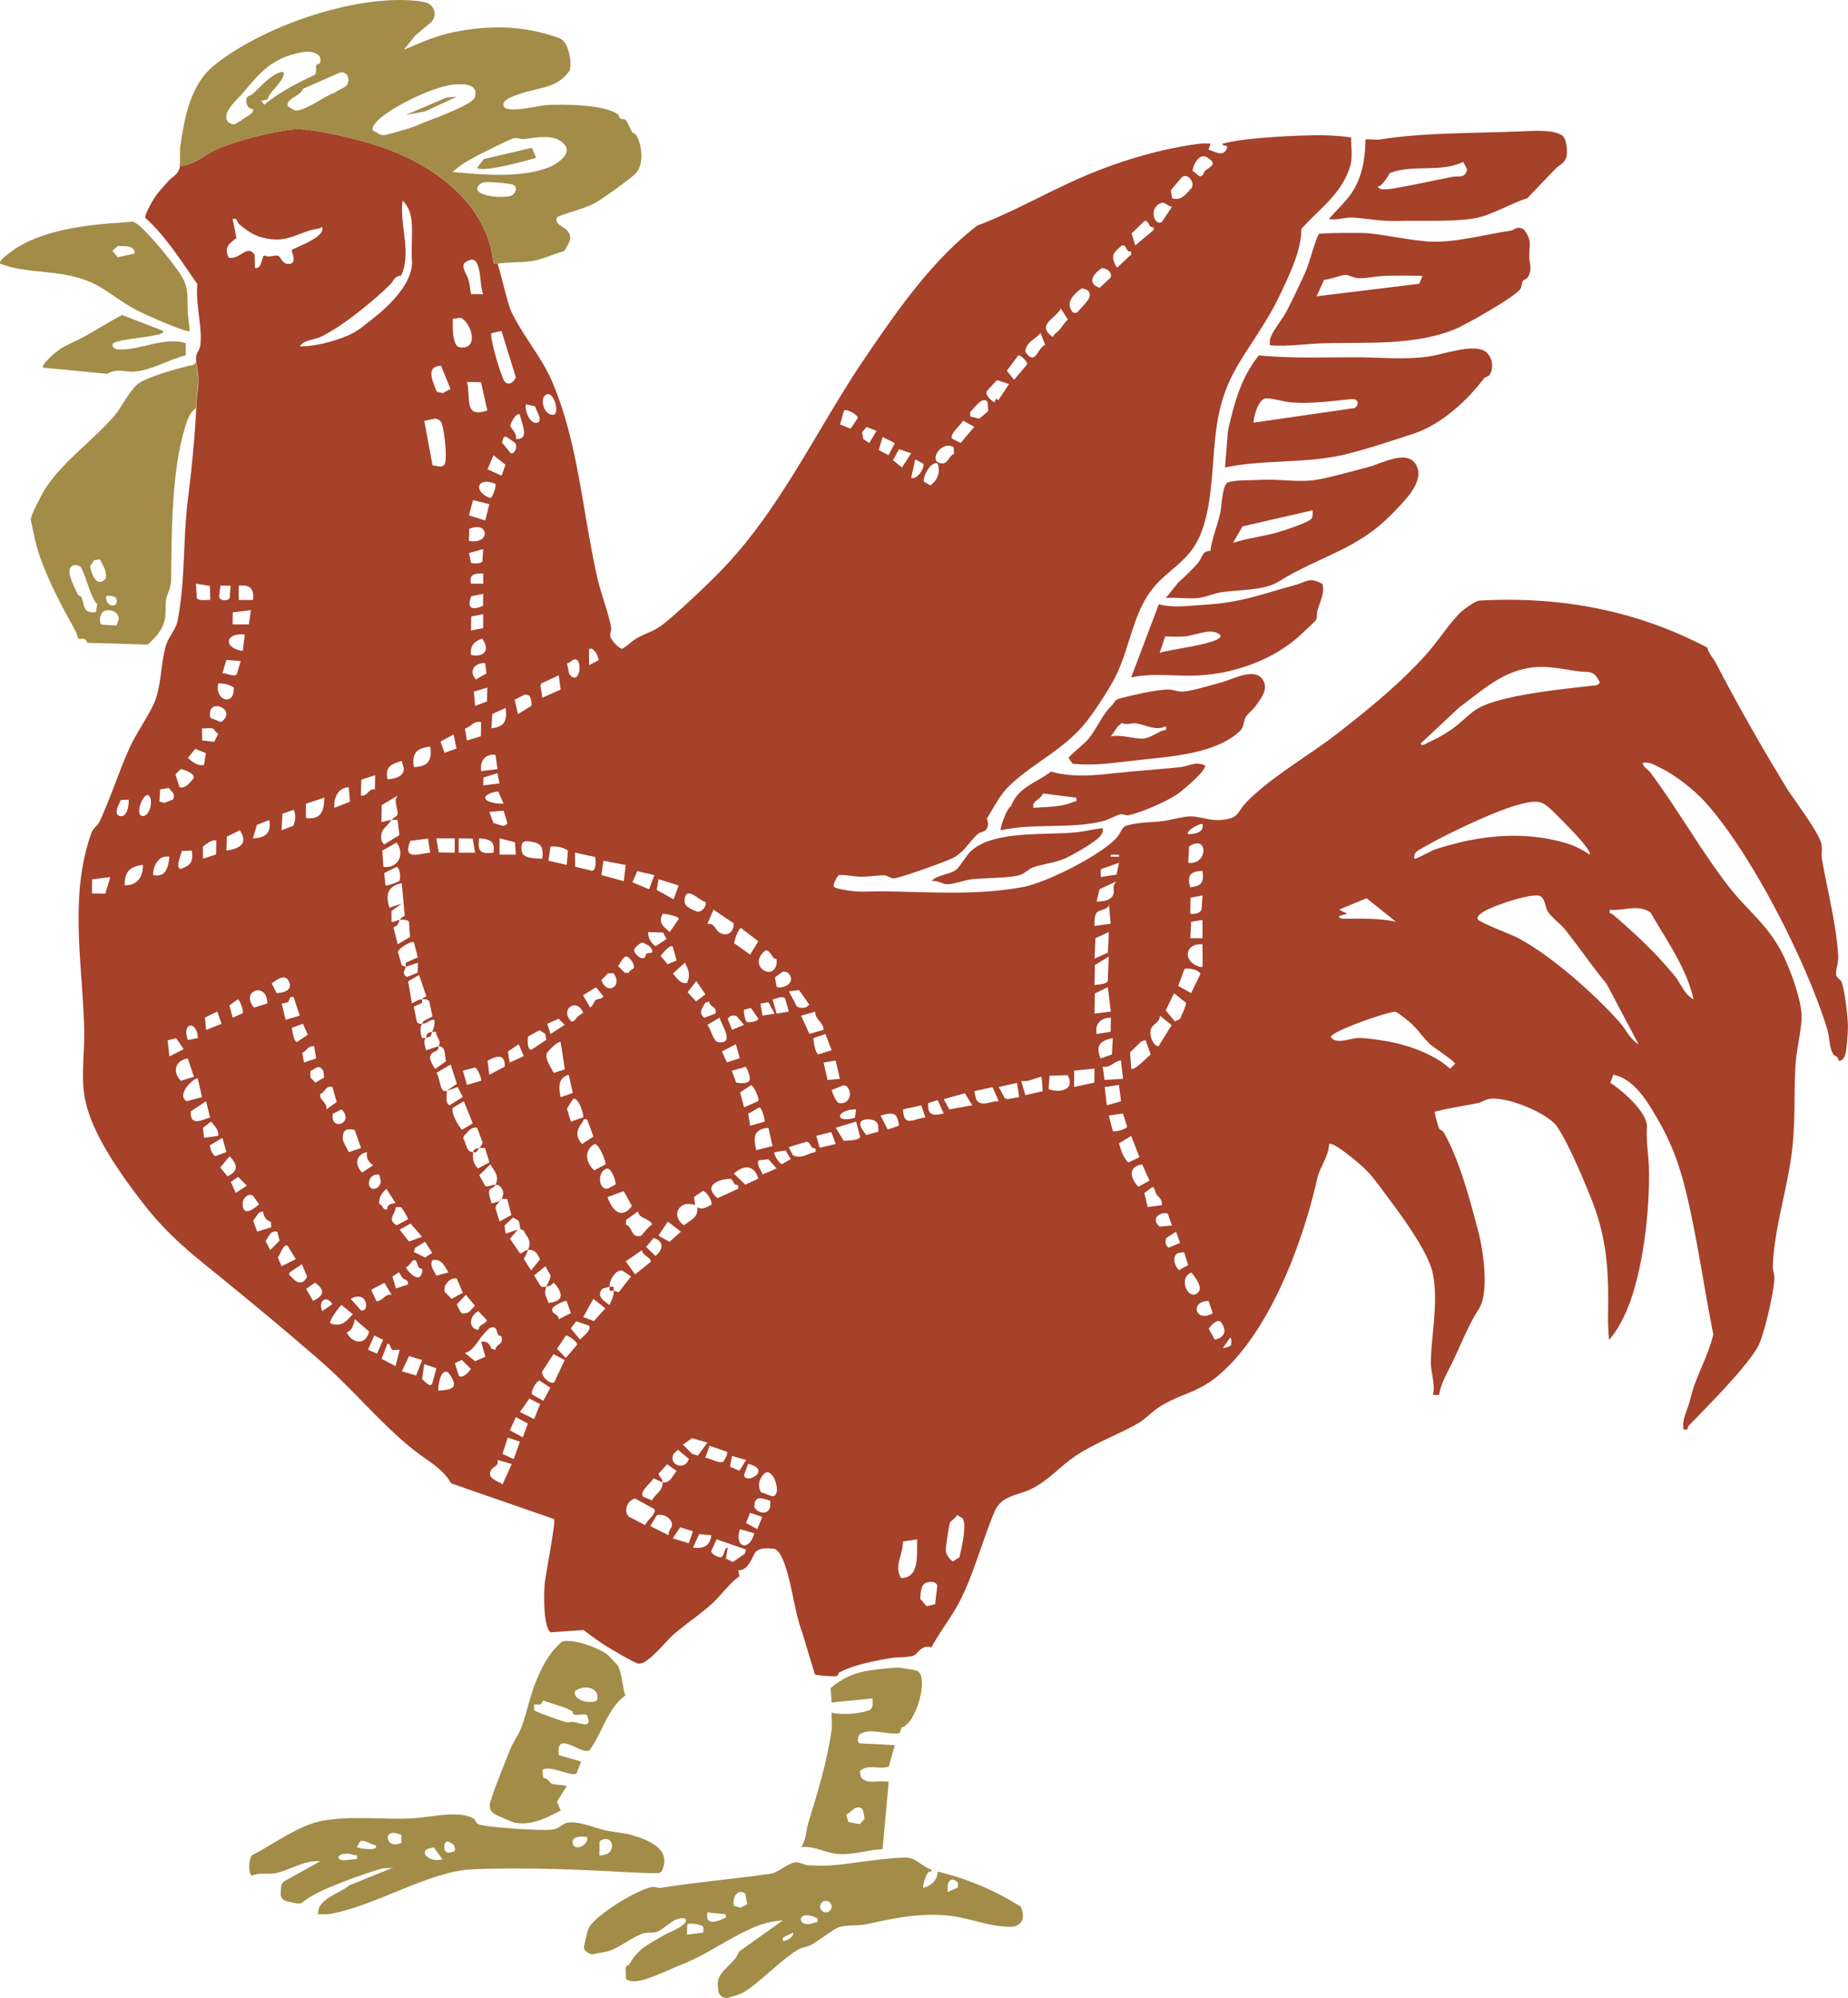 <svg id="_レイヤー_2" data-name="レイヤー 2" xmlns="http://www.w3.org/2000/svg" viewBox="0 0 314.47 340"><defs><style>.cls-1{fill:#a28c48}.cls-2{fill:#a6412a}</style></defs><g id="_レイヤー_4" data-name="レイヤー 4"><g id="_レイヤー_1-2" data-name="レイヤー 1"><path class="cls-2" d="M103.73 218.96s.47.02.69 0v.69c-.2-.04-.47.04-.69 0 .02-.22-.05-.65 0-.69z"/><path class="cls-2" d="M30.56 28.24c2.34-.05 4.31-1.92 6.35-2.84 3.15-1.41 9.49-3.02 12.93-3.37 2.98-.3 9.79 1.4 12.89 2.29 9.72 2.8 20.04 9.51 21.23 20.32.07.39.67.2.69.24.25.33 1.67 6.57 2.28 7.95 1.7 3.81 5.17 7.85 6.9 11.83 4.6 10.57 5.25 22.4 7.84 33.77.54 2.39 2.01 6.29 2.33 8.43.08.5-.28.97-.14 1.5s1.55 2.14 2.05 2.03c.87-.48 1.57-1.27 2.42-1.76 1.82-1.05 2.89-1.08 4.72-2.57 2.75-2.23 6.38-5.68 8.93-8.23 10.58-10.54 16.87-24.63 25.19-36.88 5.51-8.11 11.32-16.5 19.07-22.53 6.87-2.62 13.27-6.48 20.11-9.2 5.64-2.24 11.79-4 17.78-4.76.62-.08 1.25-.03 1.87-.03l-.35 1.03c1.06.3 2.47 1.35 3.12-.17.34-.8-.84-.25-.69-.86 1.19-.26 2.46-.51 3.67-.66 3.49-.42 7.87-.67 11.39-.74 2.29-.05 4.52.04 6.78.36-.02 2.03.36 3.43-.33 5.39-1.58 4.48-5.13 6.78-8.15 10.2.05 3.71-2.25 8.28-3.89 11.73-.98 2.05-2.46 4.42-3.7 6.36-2.93 4.58-5.1 7.43-6.37 13.05-1.47 6.55-.66 15.13-3.38 21.24-1.74 3.91-4.76 5.28-7.34 8.09-4.18 4.54-4.37 11.21-7.45 16.65a64.086 64.086 0 01-4.11 6.29c-3.78 5.06-9.32 7.32-13.54 11.43-1.52 1.48-2.67 3.8-3.72 5.45-.06.1.6 1.19-.25 2.02-.35.33-.89.31-1.18.55-1.38 1.11-2.26 2.99-4.22 4.1-1.09.61-9.25 3.52-10.19 3.54-.51.01-1.1-.52-1.73-.52-1.11 0-2.63.24-3.82.23s-2.54-.34-3.75-.28c-.28.06-1.03 1.5-.93 1.91.12.48 3.26.85 3.99.89 1.33.07 3.06-.05 4.54-.03 7.83.11 15.98.74 23.8-.76 3.92-.75 13.24-5.44 15.86-8.41.53-.59.74-1.39 1.31-1.89 2.14-.74 4.19-.62 6.32-.87 1.45-.17 3.77-.86 5.05-.83 1.38.03 3.27.8 5.13.61 3.1-.31 2.49-1.21 4.26-3.04 4.01-4.16 10.49-7.84 15.2-11.48 5.4-4.17 11.42-9.09 15.78-14.13 1.69-1.95 3.56-4.8 5.31-6.56.59-.59 2.48-1.95 3.25-2.11 13.68-.78 26.69 1.59 38.85 7.99.28 1.09 1.03 1.78 1.55 2.78 3.61 6.95 7.54 13.86 11.77 20.82 1.43 2.35 5.32 7.3 6.03 9.57.32 1.02 0 1.99.18 2.94.89 5.03 2.47 11.24 2.75 16.32.07 1.19-.42 2.39-.36 3.12s.8.9.98 1.46c.51 1.56.99 5.54 1.03 7.22.03 1.06-.18 4.51-.53 5.27-.22.48-.52.92-1.11.78.15-.67-.63-.73-.84-1.05-.68-1.04-.63-2.97-1.01-4.21-3.56-11.61-12.95-30.06-20.85-38.79-1.71-1.88-4.98-4.52-7.46-5.71-.99-.48-2.13-1.22-3.14-.85.12.68.98 1.13 1.27 1.52 4.68 6.23 8.74 13.52 13.5 19.61 3.13 4.01 6.45 6.27 8.96 11.16 1.36 2.65 3.49 8.33 3.33 11.24-.14 2.52-.9 5.41-1.04 7.97-.3 5.4.06 10.09-.73 15.57-.87 6.02-2.88 12.43-3.12 18.41-.03.83.31 1.62.26 2.42-.14 2.28-1.72 9.38-2.77 11.33-1.87 3.46-8.63 10.26-11.64 13.34-.24.24-.38.47-.38.82-.29-.01-.64.15-.69-.17-.21-1.54.55-2.83.96-4.24.36-1.22.5-2.01.94-3.21 1.05-2.86 2.47-5.57 3.19-8.56-1.45-7.24-2.51-14.77-4.13-22.05-1.51-6.78-2.99-10.96-6.72-16.86-1.4-2.22-3.48-4.8-6.16-5.27l-.53 1.37c1.98 1.23 6.35 5.01 6.24 7.48-.13 2.75.26 4.41.34 6.97.2 7.17-1.03 18.43-4.1 25.01-.65 1.4-1.63 3.13-2.67 4.27a36.55 36.55 0 01-.18-4.31c.12-7.02-.11-12.73-2.76-19.44-1.37-3.46-3.93-9.57-5.89-12.49-1.59-2.38-8.86-5.32-11.65-4.73-.68.14-1.24.55-1.79.67-2.45.5-4.94.85-7.36 1.48-.13.19.53 2.51.71 2.85.15.3.57.33.78.69 2.71 4.73 4.41 11.36 5.84 16.69.88 3.3 1.97 10.54.1 13.39-1.63 2.49-2.97 5.86-4.27 8.61-.9 1.89-2.16 3.96-2.46 5.97h-1.04c.44-1.8-.42-3.97-.37-5.72.13-4.72 1.3-10.17.35-14.89-.8-3.98-5.95-10.72-8.46-14.08-1.54-2.06-2.14-2.97-4.03-4.62-.51-.45-4.7-4-5.17-3.34-.09 2.04-1.58 3.91-2.01 5.8-2.48 10.94-8.01 25.93-16.64 33.37-3.75 3.24-6.49 3.14-10.3 5.57-1.17.75-2.37 2.06-3.52 2.72-3.24 1.86-6.95 3.19-10.29 5.31-2.9 1.84-4.84 4.39-7.97 5.9-2.37 1.15-5.02 1.06-6.2 3.85-2.01 4.74-3.32 9.86-5.57 14.54-1.54 3.2-3.54 5.5-5.16 8.54-1.77-.53-2.37 1.16-2.95 1.37-1.08.4-2.65.26-3.74.43-2.74.44-6.39 1.12-8.93 2.44-.29.15-.27.61-.5.66-.4.09-3.41-.09-3.72-.31l-2.2-7.24c-1.39-3.72-1.79-9.1-3.38-12.57-.28-.62-.64-1.14-1.21-1.52-1.15-.09-2.32-.34-3.3.49-.76 1.21-1.26 3.19-2.95 3.13l.2 1.03c-1.69 1.17-3.09 3.2-4.52 4.52-2.08 1.93-4.7 3.63-6.86 5.54-1.24 1.1-4.36 5.16-5.9 4.78-.64-.16-3.48-1.83-4.31-2.31-1.73-.99-3.39-2.2-4.94-3.39l-5.58.4c-1.29-.85-1.15-6.45-1.05-8.01s1.96-10.82 1.61-11.27l-17.52-6.08c-1.3-2.32-3.52-3.56-5.48-5.01-5.78-4.3-11.15-10.97-16.91-15.96-6.44-5.58-12.95-10.96-19.51-16.27-4.51-3.65-7.71-6.69-11.18-11.28s-7.99-10.96-9.2-16.8c-.75-3.62-.06-8.11-.15-11.98-.27-11-2.63-22.77 1.26-33.46.24-.67 1.05-1.21 1.31-1.76 1.95-4.15 3.33-8.64 5.23-12.8 1.15-2.52 3.49-5.7 4.36-8.13.98-2.74.92-6.56 1.81-9.29.43-1.32 1.65-2.68 1.91-3.99 1.37-7.03.89-13.66 1.77-20.77.64-5.13 1.15-10.2 1.42-15.4.07-1.44.13-2.14.31-3.67.19-1.61-.11-2.78-.31-4.3-.23-1.69.53-1.44.7-2.94.35-3.05-.89-7.1-.5-10.26-2.76-3.9-5.33-8.11-8.89-11.29-.07-.65 1.47-3.33 1.95-3.93.57-.73 1.3-1.53 1.87-2.19.8-.94 1.88-1.18 2.1-2.68zm174.53.81c.87-.74 2.14-1.08.42-2.21-1.38-.92-2.37.99-2.58 2.21l1.18.95c.68.06.68-.69.97-.95zm-5.62 4.7c1.58.44 2.3-.71 3.26-1.7.7-.91-.58-2.67-1.58-1.91-.15.12-1.84 2.14-1.91 2.28l.22 1.33zM63.27 54.36c2.77-2.13 7.06-6.15 6.83-9.99-.09-1.47-.02-2.14-.01-3.48 0-2.42.28-4.91-1.57-6.76-.59 4.21 1.58 8.66-.25 12.76-1.25.16-1.21.85-1.82 1.46-2.73 2.75-8.4 7.36-11.86 8.96-1.26.58-2.7.45-3.58 1.62 2.37.09 5.74-.82 7.97-1.74 1.93-.8 2.8-1.68 4.28-2.82zm136.16-19.18c-.86-.08-1.15-1-2.07-.54-1.9.96-.89 3.83.35 3.15l1.72-2.62zm-158.7 3c-.36-.29-.3-1.14-1.15-.92l.66 3.24c-1.25.97-2.17 1.61-1.33 3.32 1.82.55 3.13-2.4 4.42-.46l.06 2.22c1.24.32 1.11-2.07 1.61-2.1.72.41 1.75-.13 2.33.05.45.14.77 1.68 2.09 1.34 1.18-.31.08-2.16.23-2.37 1.15-.54 4.95-2.02 5.19-3.33.16-.92-.27-.31-.61-.27-3.03.4-4.7 2.12-7.89 1.82-2.51-.23-3.77-1.04-5.61-2.54zm155.02.34c-.31-.34-.42-1.04-.99-.92l-2.2 2.13.63 2.03 3.11-2.61c.2-.68-.37-.42-.56-.63zm-3.82 4.16c-.31-.34-.41-1.04-.99-.92-1.65 1.35-1.99 1.88-.87 3.81l2.42-2.26v-.5c-.19 0-.44 0-.56-.14zm-109.7 7.4c-.78-1.66-.06-7.66-3.12-5.37-.73.54.37 2.11.6 2.86s.26 1.69.47 2.48l2.05.03zm106.74-2.82c.34-.99-.56-1.52-1.46-1.64-1.45.97-2.63 2.53-.39 3.36l1.84-1.72zm-3.84 2.22c-.19-.19-.81-.43-1.08-.38-1.36.96-2.91 2.5-1.43 4.1.72.15.79-.14 1.16-.57.77-.89 2.33-2.18 1.35-3.16zm-4.91 6.71c.52-.57.92-1.28 1.5-1.82l-1.19-1.86c-1.11 1.9-4.22 2.75-1.39 4.85.25-.54.76-.82 1.07-1.17zM77.06 54.27c-.04 1.19-.13 4.64 1.18 4.83 3.21.47 2.17-3.92.19-5.03l-1.37.2zm8.29 2.05l-1.71.38c-.4.58 1.56 7.07 2.12 8.05.63 1.08 1.76.3 2-.6l-2.42-7.83zm92.51 2.37l-.8-2.02c-.87 1.09-2.55 1.58-2.57 3.22 1.79 2.48 1.96-.64 3.37-1.21zm-4.6 1.8l-1.93 2.6 1.23 1.55 2.23-2.64c.1-.42-1.09-1.62-1.53-1.52zm-98.93 6.17l1 .25 1.32-.72-1.58-3.93c-2.79 0-1.36 2.8-.74 4.41zm97.36-1.31l-2.04-.66-1.55 1.67c-.77.65.56 1.85 1.17 2.11l.18-.62.46.22 1.79-2.72zm-89.85-.31L79.46 65c.71 2.67-.64 6.26 3.47 4.85l-1.08-4.81zm12.52 5.5c.82-.71-.18-3.69-1.2-3.46-1.56.35-.62 3.92 1.2 3.46zm70.75.33l1.54.38 1.51-1.29-.1-1.51c-.72-1.16-2.15.81-2.72 1.41-.34.36-.28.55-.22 1.01zm-75.6-2.06c-.31.97.68 3.45 1.9 3.12 1.1-.3-.25-2.14-.34-2.78l-1.56-.34zm53.44 3.42l1.8.71 1.23-1.83c-.12-.6-1.89-1.57-2.36-1.24l-.67 2.36zm-54.48-1.69c-.58-.44-1.65 1.52-1.62 1.91s1.24 1.41.93 2.25c2.51.16.92-2.68.69-4.16zm-12.91 8.6c.7-.72 0-6.3-.44-7.21-.17-.37-.64-.67-1.05-.7l-1.87.39 1.4 7.55 1.18.23c.26 0 .6-.07.78-.25zm90.23-6.51l-1.9-1.05c-.36.75-2.38 2.33-1.87 3.08l1.47.71 2.3-2.74zm-16.64.69l-1.7-.66-.74.88.19 1.16 1.03.69 1.22-2.07zm-61.43 2.13c-.05-.08-1.42-1.05-1.51-1.09-.6-.3-.62.61-.8.93l1.5 1.84c.75.17 1.15-1.16.8-1.68zm64.55-.05l-2.08-1.04-.66 2.22 1.67.88 1.07-2.06zm10.03.72c-2.2-1.36-4.62 2.79-1.87 2.73.87-.02 1.04-1.25 1.9-1.6l-.03-1.13zm-7.25 1.01l-2.07-.69-1.03 1.86 1.53 1.26 1.57-2.43zm-69.7 3.81l.67-1.86-2.04-1.61-1.02 2.4 2.4 1.07zm71.74-2.04l-1.34-.73-.7 3.12c1.03.48 2.42-1.84 2.04-2.39zm2.46-.04c-1.27-.41-2.67 2.6-2.28 3.13l1.08.62c1.24-1 1.7-2.25 1.2-3.75zM84.3 82.35c-3.12-1.33-3.88 1.31-.86 2.41.38-.02 1.06-2.11.86-2.41zm-1.03 3.45l-2.77-.7-.7 2.6 2.77.87.7-2.77zm-3.47 6.24c3.79.69 3.38-3.48.05-2.04l-.05 2.04zm.38 3.78c.54.08 1.59.17 1.9-.29l.15-2.1-2.43.7.38 1.7zm2.05 1.77c-1.46.02-2.43.06-2.08 1.73h2.08v-1.73zm-46.51 2.12l-2.38-.39.15 2.45c.36.54 1.65.28 2.28.33l-.04-2.39zm3.51-.04H37.5l-.2 1.72c-.15.88 1.4.98 1.78.37l.16-2.1zm3.82 2.43c.25-1.89-.54-2.68-2.43-2.43v2.43h2.43zm39.18-1.04l-2.02.4c-.84 2.06.1 2.46 1.98 1.63l.04-2.03zm-39.53 2.77l-3.09.38-.03 2.05h2.77l.35-2.43zm39.53.69l-2.04.39-.04 2.38 2.05-.38.03-2.4zm-40.57 3.47c-3.33-.39-3.76 2.28-.35 2.78l.35-2.78zm38.49 3.47c2.28.46 3.29-.87 1.9-2.77-1.39.43-2.08 1.26-1.9 2.77zm20.11 1.73l1.62-.86c-.16-.76-.46-1.45-1.11-1.92-.79-.14-.48.34-.52.86-.05.63.03 1.28 0 1.91zm-59.29-.69l-2.44-.2-.69 2.27c.77-.06 1.8.67 2.45.2l.68-2.28zm55.52.4l.37 1.79c1.4 1.87 2.22-.98 1.5-2.2-.62-.78-1.18.27-1.87.41zm-13.92-.05c-1.76-.13-2.92 1.38-1.56 2.77l1.76-1.02-.2-1.75zm164.5 11.23c1.47-1.02 2.76-2.45 4.12-3.34 3.72-2.45 15.14-3.52 19.86-4.06.53-.06.86-.01 1.19-.53-1.04-2.23-1.77-1.66-3.64-1.91-2.41-.32-4.84-.9-7.29-.71-5.41.42-8.97 3.91-12.96 6.82l-6.62 6.2c.26.5.9-.01 1.23-.16 1.51-.66 2.82-1.42 4.1-2.3zm-152.01-9.15l-2.97 1.38-.11.47.31 1.96 3.12-1.4-.34-2.41zm-57.91 1.38c-.72 2.86 2.8 4.03 2.63.68-.77-.51-1.72-.72-2.63-.68zm45.77.7l-2.28.68.21 2.44 2.01-.76.07-2.36zm7.21 1.46c-.13-.16-.56-.23-.79-.29l-1.76.89.55 2.45 2.27-1.39c.15-.31-.1-1.44-.27-1.65zm-54.32 3.7l1.82.71c3.01-2.19-2.65-4.47-1.82-.71zm50.23-1.69l-2.27 1.02-.15 2.44c2.25-.24 2.71-1.3 2.42-3.47zm-4.16 2.42c-1.27-.31-1.68.76-2.75 1.08l.32 2.04 2.38-.73.04-2.39zm-45.51 1.15c-.58-.28-1.36-.04-2-.1l.03 2.05 2.05.23.71-1.38c-.38-.08-.75-.77-.8-.79zm41.31 3.32l-.49-2.38-2.22 1.21.68 1.91 2.03-.73zm-4.47-.3c-2.27.19-3.18 1.13-2.77 3.47 2.39-.08 3.12-1.11 2.77-3.47zm-38.18 1.09l-1.8-.72-1.26 1.54c.76.68 1.65 1.41 2.74 1.2l.32-2.02zm49.28.29c-1.75-.21-2.7 1.1-2.42 2.78l2.77-.35-.35-2.43zm-15.95 1.04c-1.82.57-2.84.95-2.42 3.12 1.17-.04 2.86-.45 2.77-1.87l-.35-1.25zM30.57 134c1.12.19 1.73-.86 2.4-1.6.18-.81-1.6-1.4-2.2-1.53l-.92.91.72 2.22zm54.43-.69l-.35-1.73-2.39.73-.03 1.35 2.77-.35zm-21.15-1.39l-2.36.76-.07 2.71c1.21.16 1.25-1.25 2.38-1.07l.04-2.4zm-35.09 2.18l-1.51.23-.12 2.07.84.24 1.5-.61c.41-1.09-.27-1.2-.72-1.94zm30.58-.1c-1.77-.07-2.66 1.94-2.42 3.47l2.63-1.04-.2-2.43zm26.36 2.77l-.9-2.06c-.78.03-1.67.26-2.21.85-.26 1.1 2.52 1.24 3.12 1.21zm-60.34-1.38c-.98-.7-2.42 3.21-1.21 3.47s2.03-2.48 1.21-3.47zm41.27 4.16c.36-.46.9-.58 1-.92.24-.76-.77-2.33.04-3.24l-2.71 1.62-.06 2.88c.6-.08 1.11-.31 1.73-.35-.56.72-.71.84-1.29 1.48-.55.6-.74 2.17.07 2.67l2.55-1.59-.3-2.57c-.34 0-.7-.02-1.04 0zm-11.45-3.81l-3.12 1.04v2.42c2.6.33 3.09-1.18 3.12-3.47zm-33.29.34l-1.33.05c-.22.6-1.34 2.4-.22 2.72 1.33.38 1.61-1.91 1.56-2.77zm242.95 2.55c-2.33-2.34-2.8-2.61-6.19-1.76-4.04 1.01-12.82 5.21-16.53 7.4-.78.46-1.65.75-1.42 1.87.13.14 3.02-1.43 3.45-1.57 7.4-2.43 15.07-3.29 22.55-1.03 1.33.4 2.67 1.12 3.81 1.9.25-.26-.79-1.59-1.04-1.9-1.17-1.44-3.27-3.55-4.63-4.91zm-214.86-.82l-1.92.68-.15 2.79 2.01-.76c.4-.96.44-1.73.07-2.7zm33.29.35l.7 1.9c.8.16 1.87.91 2.37.02l-.64-2.12-2.44.2zm-40.22 4.51c2.1-.08 3.16-.91 2.77-3.12l-2.11.83-.66 2.29zm161.58-2.43c-.27-.27-3.04 1.2-2.42 1.73 1.03-.06 2.73-.25 2.42-1.73zm-166.09 4.51c2.17-.31 3.82-1.2 2.25-3.46l-2.19 1.1-.06 2.36zm34.29-2.04l-3.01.38c-1.3 3.31 1.19 2.27 3.39 2l-.38-2.38zm4.55-.04h-3.12l.39 2.39 2.73.04v-2.43zm3.07.04l-2.39-.04v2.43h2.78l-.39-2.38zm3.51 2.39c.36-1.95-.68-2.34-2.43-2.43-.25 2.25.18 2.67 2.43 2.43zm3.82.34l-.15-2.11-2.62-.67v2.78h2.77zm-50.98-2.42c-.92-.12-1.58.59-2.27 1.04l.02 2.07 2.22-.73.04-2.39zm55.48 3.12c.26-2.23-.31-2.75-2.43-2.98-1.17-.12-1.2.72-1.05 1.76.18 1.2 2.42 1.16 3.48 1.21zm-27.04 1.39c2.59.28 3.68-2.19 2.25-4.16l-2.44 1.39.2 2.78zm136.96-.7c3.44.42 3.4-4.98.15-2.79l-.15 2.79zm-105.76.35l.21-2.44c-.87-.58-1.95-.76-2.97-.68l-.35 2.41 3.11.71zm-63.79-2.43l-1.69.04c-.12.49-1.17 3.01-.22 3.07 1.76-.58 2.15-1.23 1.91-3.11zm68.61 1.08l-3.42-.74.03 2.4 2.89.7c.72-.14.63-1.77.5-2.36zm89.15-.38h-1.38v.34h1.38v-.34zm-161.58.34c-1.84-.32-2.77 1.53-2.77 3.12 2.18.47 2.57-1.32 2.77-3.12zm77.65 1.41l-3.79-.72-.35 2.43 3.81 1.04.33-2.76zm83.93-.37l-3.07 1.08-.04 1.34 2.7-.42.42-2.01zm-166.09.35c-2.25.29-3.09 1.16-3.12 3.47 2.15.09 3.18-1.48 3.12-3.47zm43.64 2.72c.26-.37.11-2.26-.47-2.38l-2.1 1.04.2 2.09c.13.21 2.27-.6 2.37-.75zm43.4-.98l-2.91-.68-.83 1.9 2.84 1.18.9-2.41zm93.27-.7c-2.08 0-2.68.8-2.08 2.77 1.94-.22 2.34-.83 2.08-2.77zm-185.86 1.04l-3.09.38-.03 2.39 2.27.04.85-2.81zm96.71 1.42l-3.41-1.06-.32 1.83 2.87 1.58.87-2.35zm74.59-.73l-2.96 1.37-.51 2.09c1.09 0 2.62-.14 2.9-1.38.16-.71-.34-1.29.56-2.09zm-122.06 6.59c.29-.34.41-.49.87-.68l-.52-5.56c-2.41.48-2.79 2-2.08 4.16l2.08-.69-1.75 1.26.02 1.86c.48.05.94-.32 1.39-.35-.17.21-.13.98-1.07 1.26l.73 2.9 2.09-1.26-.17-2.57c-.29-.43-1.1-.36-1.58-.33zm51.98-3.09c-.92-.14-2.89-2.44-3.39-.86s.73 1.99 1.95 2.51c.78.31 1.88-1.01 1.44-1.65zm84.64-1.07l-2.04.39-.04 2.73c.77.07 1.47.01 1.91-.69l.17-2.43zm57.48.1c-1.33-.64-8.6 1.81-9.96 2.87-.33.26-.78.53-.71 1.02.12.55 5.68 2.64 6.6 3.11 5.71 2.92 13.2 9.59 17.5 14.4 1.11 1.24 1.8 2.95 3.29 3.82l-5.46-10.31c-2.5-3.02-4.67-6.23-7.07-9.24-.71-.89-2.35-2.08-2.95-3.1-.46-.78-.3-1.84-1.24-2.57zm-24.54 4.4l-5.02-4.03-4.69 1.95 1.39.69-1.21.34c-.54.3.3.51.49.51 3.04 0 6.03-.13 9.05.53zm-48.57.32l-.31-3.44c.1 1.15-1.68.93-2.11 1.61-.37.58-.33 1.52-.32 2.2l2.74-.38zm99.19 12.86c-1.23-5.42-4.57-9.98-7.29-14.73-2.09-1.57-4.54-.26-6.93-.53-.22.82.2.58.44.78 3.97 3.42 7.22 6.43 10.6 10.53 1.05 1.28 1.6 3.12 3.17 3.95zM122.2 158.51c1.35 1.08 2.72.25 2.64-1.39l-3.42-2.32-1.05 2.42c1.17-.13 1.38.92 1.83 1.28zm-9.44-3c-.82 1.61.11 2.07 1.2 3.11l1.55-2.25c-.03-.46-2.21-.88-2.75-.85zm91.86 1.04l-1.92.31-.15 2.8h2.08l-.01-3.11zm-76.97 5.89l1.39-2.25-2.94-2.26c-.48.11-1.08 2-1.18 2.57l2.73 1.94zm-17.33-3.82c-.09.97.46 1.88 1.25 2.4l1.84-1.22-.57-1.11-2.52-.07zm78.36 0l-2.27 1.03-.15 3.48 2.27-1.02.15-3.48zm-119.63 5.9c.05-.18-.03-.47 0-.69l2.05-.92-.67-2.55c-.47-.33-2.59 1.06-2.73 1.62l.67 2.29.68.25c-.2.72-.71 1.14.18 1.74l1.85-.74.04-1.69-2.08.69zm41.96-2.43c.08-.9-.92-1.37-1.62-1.69-.47-.02-1.41.91-1.48 1.21-.13.6 1.77 2.52 2.06.66l1.04-.18zm93.62-1.39c-3-.26-3.47 2.92-.51 3.81.61.18.49-.07.51-.51.05-1.1-.03-2.21 0-3.3zm-90.16.35c-.46-.34-1.74 1.22-2.06 1.6l1.19 1.43 1.54-.63-.68-2.4zm17.14 1.95c-.3-.39-.78-1.4-1.36-1.26-3.18 2.5 1.32 5.44 1.91 2.23v-.63c-.04-.25-.45-.21-.56-.34zm-23.8 1.8c.31-.67-.67-1.9-1.15-2.01-.63-.14-1.13 1.23-1.5 1.61l1.19 1.16h.62c.09-.38.81-.71.84-.77zm78.44 2.84c.63-.14 1.91-.1 2.26-.68l.16-4.17-2.36 1.45-.06 3.4zm-69.7-3.82l-2.05 1.86c.65.72 1.27 1.79 2.4 1.6.63-1.46.29-2.15-.35-3.46zm85 1.08l-1.06 2.88 2.2 1.22 1.57-3.24c-.15-.7-2.04-1.11-2.72-.86zm-67.39.73c-.21-.22-.69-.32-1-.26l-1.29.95.31 1.65c1.43.34 3.31-.93 1.98-2.33zm-29.79-.02l-.92.03-1.11 1.13c.97 2.8 3.74.92 2.03-1.16zm-32.54 4.45c.26-.44.44-.24.71-.55l-1.23-3.6-1.85 1.09.63 3.75c.59-.27 1.03-.65 1.73-.69-.05.09.11.45-.05.63l-1.36.62.53 2.58c.2.33.54.33.88.33-.42.82-.28 1.6 0 2.43h.69c-.61.43-.12 1.48 0 2.08l2.08-.69c.19 1.13-1.31.67-1.41 1.92-.03.44.73 1.91.91 1.91l1.82-1.27c-.31-1.02.04-2.55-1.32-2.56.62-.85-.32-1.47-.4-2.38-.12-.13-.44-.07-.64-.05.27-.72.48-1.27.35-2.08-.8-.05-1.26.7-2.08.69.1-.19.16-.38.35-.51l1.42-.74-.54-2.57c-.29-.41-.79-.37-1.22-.34zm-25.6-2.71l.85 1.66c1.29-.08 2.83-.52 2.04-2.06-.68-1.34-2.1-.16-2.89.41zm72.25-.4l-1.47 1.9 1.44 1.57 1.58-1.21-1.55-2.26zm-17.08 3.22c.32-.24 1.01-.12 1.28-.63l-1.26-1.54-2.21 1.37 1.21 2.07c.5-.24.67-1.06.97-1.28zm87.63 1.97l-.52-4.16-2.21 1.09-.05 3.42 2.77-.35zm-143.55-1.38c-.01-3.83-4.7-2.15-2.25.7l2.25-.7zm88.76-2.08l1.37 2.62c.74.32 1.6.33 2.09-.36l-1.73-2.45-1.73.2zm66.5 4.76c.18-.21 1.16-2.5 1.08-2.8l-2.04-1.62-1.41 2.93 1.58 1.91c.18-.28.63-.24.79-.43zm-150.76-3.72c-.94-.3-.59.57-1.04.86l-1.01.21.67 2.75 2.42-.7-1.05-3.11zm84.26 2.42l-.67-2.28c-.6-.45-1.45.14-2.11.2l.7 2.43 2.08-.35zm-92.97.3c.26-.36-.49-2.37-.82-2.37l-1.41 1.02.55 2.09 1.69-.75zm79.44-2.02l-.71.22c-.48.91-1.22 1.75-.15 2.55l1.89-.71c.37-1.27-1.06-1.06-1.04-2.06zm11.1 2.07l-1.04-1.93-1.37.23.35 2.03 2.05-.32zm-33.49.49c.27-.26.66-.36.9-.66-1.08-2.69-4.15-.44-1.91 1.56.58-.16.71-.62 1.01-.89zm28.68.86c.37.25 1.93.04 2.04-.48l-1.26-1.84-1.14.31c-.18.24.19 1.89.37 2.01zm-91.93 1.43l2.63-1.04-.73-2.09-2.1 1.03.2 2.1zm103.67-3.12l-2.42.69 1.41 3.1 2.41-.68c.03-1.27-1.52-1.82-1.4-3.11zm104.49 5.43c-1.02-.94-2.03-2.5-3.23-3.53-.42-.37-2.24-1.87-2.59-1.88-1.52.06-10.95 3.36-10.94 4.32 1.07 1.39 3.23.08 5.03.15 2.04.08 5.48.65 7.46 1.23 2.63.76 5.82 2.14 7.8 4l.86-.86c-.09-.43-3.75-2.82-4.39-3.41zm-118.65-2.34l2.03-.84-1.28-1.5c-.63-.19-1.12-.09-1.5.48l.74 1.87zm71.51-.56c-.89 1.2.26 3.52 1.07 3.34l2.21-3.58-2.01-1.6c.06.95-.95 1.42-1.27 1.85zm-102.41 1.28l2.41-1.56-1.02-1.04-1.94.86.55 1.74zm28.77-2.78l-2.08 1.22c.62.75.99 2.89 1.92 2.97 2.83.25.44-3.01.17-4.19zm66.58.01c-1.7-.01-2.75 1.04-2.42 2.77l2.39-.38.03-2.4zm-139.39 1.73c.12.53.38 2.32.87 2.42l1.86-1.25-.83-1.88-1.9.7zm-15.96 1.72c-.19-3.14-2.81-2.6-1.71.35l1.71-.35zm59.26.32l-.13-1-.99-.65-1.92 1.05c-.2.46-.16 2.62.64 2.21l2.39-1.6zm48.58 1.77l-1.06-2.77-2.05.7c.01.57.34 2.65.87 2.76l2.25-.7zm-112.69 1.04l2.42-1.23-1.26-1.86-1.47.36.31 2.73zm160.54-3.12c-2.17.45-2.99 1.27-2.08 3.47l1.92-.68.15-2.79zm5.55.35l-.71.22-1.91 1.86.2 2.77c.45.49 2.92-2.12 3.31-2.42l-.89-2.43zm-99.52.35c-.33-.36-2.26 1.57-2.38 1.98-.27.94.76 2.37 1.21 3.25l1.89-.59-.72-4.64zm-6.28 2.38l-.85-2.03-1.84 1.24.3 1.88 2.38-1.09zm36.1-2.04l-2.38 1.25.86 1.85 2.18-.71-.66-2.39zm-71.77.35c-.97-.15-1.26.81-2.01 1.11l.28 1.67 2.08-.71-.35-2.07zm29.82 4.85l2.62-1.38c.06-2.33-1.44-1.79-2.93-1l.3 2.38zm-51.32-2.77c-2.11.35-2.69 2.26-1.17 3.8l2.22-.68-1.04-3.12zm110.25.35l-2.05.35.67 2.97 2.1-.2-.72-3.11zm48.56 0c-1.19.08-1.81 1.33-3.12 1.04l.32 2.27 3.14-.19-.35-3.12zm-114.77 5.2l1.76-1.25-1.07-3.26-2.42 1.41c.52.77.57 2.21 1.02 2.88.23.34.68.19.71.22.19.24-.39 2.02.52 2.42l2.24-1.41-.87-1.7-1.89.69zm-23.17-3.41v1.09l.85.89 1.48-.87-.14-1.16c-.78-1.17-1.22-.39-2.19.06zm29.06 1.67c.16-.12-.54-2.03-1.03-2.27l-2.09.54.7 2.42 2.43-.7zm45.05-2.4l-2.4.68.74 2.02c2.8.41 2.67-.57 1.66-2.7zm59.32.32l-3.47.35v2.77l3.43-.73.04-2.39zm-4.58 1.12l-3.07.08-.17 2.29c1.86.71 4.64.14 3.24-2.37zm-84.88-.07c-1.91.49-1.72 2.27-1.38 3.81l2.06-.72-.68-3.09zm80.45.34c-1.18.21-2.21.91-3.47.7l.71 2.42 2.96-.67-.2-2.45zm-143.56.35c-.45-.48-3.9 2.77-1.88 3.8l2.57-.68-.7-3.12zm139.39.69l-3.12.7 1.04 1.92.49.14 1.94-.34-.35-2.43zm-44.05 3.1c.29-.4-.83-2.69-1.19-2.72l-1.89 1.23.67 2.55 2.41-1.06zm14.49-2.69l-1.99.81c.16.54.76 2.1 1.25 2.2 1.66.36 2.57-1.76 1.18-2.93l-.44-.08zm46.9-.06l-2.42.35.35 3.12 2.42-.7-.35-2.77zm-133.84.34c-1.19-.28-1.15.85-2.1 1.23-.11 1.06 1.27 1.42 1.06 2.59l1.76-1.25-.72-2.56zm113.39 2.43l-1.07-2.4-3.08.68.25 1.29c.76 1.58 2.55.35 3.9.43zm-4.51.69l-1.26-2.05-3.59 1.01.93 1.74 3.93-.71zm-66.24 2.07c.29-.19-.84-3.75-1.72-3.11l-1.02 1.61.67 2.21 2.07-.71zm61.38-.68l-1.03-2.28-1.61.53c-.14 2.2.91 2.14 2.63 1.75zM35.07 187.4l-2.62 1.73c-.09 2.47 1.64 1.61 3.29 1.02l-.67-2.75zm45.38 3.77l-1.52-3.77-1.84 1.1c-.48.68.93 3.14 1.51 3.76l1.86-1.09zm76.31-3.07l-3.1.69c.15 3.18 1.8 1.54 3.81 1.38l-.71-2.07zm-26.68 2.77c.18-.14-.43-2.39-.87-2.42l-1.89 1.08.33 2.04 2.43-.69zm-73.45-1.33c-.45 3.11 3.79 1.53 1.49-.75l-1.49.75zm89.05-.75c-3.3-.04-3.92 2.47-.2 1.42l.2-1.42zm7.29 2.77c-.3-2.4-1.04-2.26-3.12-1.73l1.21 2.39 1.91-.66zm38.12-2.07l-2.41.34.68 2.63c.32.25 2.35-.32 2.44-.73l-.71-2.23zm-91.18 1.03c-.81-.21-.57.18-.78.44-1.04 1.29-1.27 2.39-.08 3.71l1.94-1.25-1.07-2.91zm49.56 2.06l-.04-1.12c-.32-.93-1.3-1.05-2.19-.94-1.69.3-.47 1.77.16 2.63l2.06-.57zm-112.32.71c.1-.97-.65-1.73-1.23-2.42l-1.39 1.05.2 1.71 2.41-.34zm108.53-2.42l-3.46 1.04 1.37 2.25c.69-.12 2.59-.01 2.78-.72l-.69-2.57zm-65.18 5.2c-.08 1.03.03 2.07.87 2.77l1.91-1.04-.73-2.39c-.11-.1-.77-.07-1-.03.24-.29.59-.66.54-1.06l-.9-2.4c-1.07-.22-1.57.75-2.26 1.38l-.1.45c.57.85.46 2.29 1.68 2.32zm50.27-4.16c-2.62.27-2.55 1.66-2.08 3.82l2.77-.7-.7-3.12zm-70.42.38c-1.66-.36-2.11.15-2 1.8l1 1.98 2.08-.7-1.07-3.08zm81.12.36l-2.57.63.59 2.04 2.72-.64-.75-2.03zm51.02.65l-2.06 1.26c.31 1.21.71 2.39 1.57 3.27l1.9-.9-1.41-3.63zm-154.65.34l-2.11 1.25c-.05.48.47 1.74.93 1.85l1.87-.69-.69-2.41zm100.34 1.62c-.33-.34-.36-.95-1-.95l-2.96.9.7 1.38c1.45.7 2.49-.33 3.82-.53.24-.9-.33-.56-.56-.81zm-35.15 2.88c.19-.26-1.11-3.61-1.88-3.44-1.84 1.1-1.46 3.19-.02 4.47l1.9-1.03zm28.78-2.07c-.27.22.74 1.93 1.26 2.04l1.49-.86-.88-1.48-1.88.3zm-69.35 0c-1.92.34-2.15 2.16-.85 3.46l1.88-1.21c-.79-.62-1.18-1.2-1.04-2.25zm-23.4.7l-1.58 1.9 1.23 1.5c1.9-.85 1.73-2.03.35-3.4zm93.1 2.07l-1.4-1.57-1.71.2c-.25.97.45 1.55.71 2.39l2.4-1.02zm-47.85 2.78c-.32.62-.99.62-1.06.93-.17.7.27 1.5.37 2.2.09.08 1.12-.27 1.38-.35-.21.4-.66.69-.68 1.2l.68 2.27 2.02-1.1-.69-2.67c-.16-.11-.77-.1-.99-.05.48-.93.38-1.47-.35-2.26-.21-.16-.44-.16-.69-.17.75-1.44-.14-2.28-.87-3.47l-1.87 1.84 1 1.82c.38.26 1.17-.23 1.74-.2zm111.3-.71l-1.24-2.75c-2.45.35-2.08 2.32-.65 3.79l1.9-1.05zm-66.57-.33c-.68-2.36-2.46-2.41-4.16-.86l1.95 1.87 2.21-1.01zm-24.31 1c.2-.29-.66-2.9-1.48-2.71-1.77.52-1.33 3.81.23 3.38l1.25-.67zm-40.19-1.69c-.9-.14-1.58.37-1.74 1.22-.18 1.69 1.77 1.55 2.01-.07l-.27-1.16zm-24.03.39l-1.23.85.84 1.87 1.88-1.24-1.48-1.48zm84.5 1.22c-.25-.27-.33-.77-.69-.89-2.25.03-4.72 1.23-2.21 3.28l3.47-1.58c.25-.89-.34-.56-.57-.81zm71.78 1.73c-.26-.39-.19-.96-.65-1.25l-1.41 1.03.57 2.4 2.4-.32c.13-1.01-.61-1.41-.91-1.85zm-129.47 1.51l-1.56-2.42c-.77.65-1.33 1.48-1.23 2.54.76.34.57 1.15 1.39.92-.1-.84.7-.94 1.39-1.04zm38.81-2.05l-2.74 1.02c.73 2.2 2.32 3.94 4.14 1.52l-1.4-2.54zm14.9 2.36c.33-.47-.88-2.5-1.47-2.36l-1.47 1.01.2 1.39c-2.59-.98-4.29 1.65-1.91 3.43 1.1-.9 2.53-1.36 2.26-3.09.95.5 1.52 0 2.39-.38zm-78.8-1.66c-.29.08-.56.42-.75.66l-.18.53c-.12 2.49 1.62 1.43 2.78.34l-.87-1.21c-.24-.39-.56-.43-.98-.32zm26.07 2.1c-.24-.15-.65-.05-.96-.05-.16 1.38-1.48 2.04.15 3.07l1.91-1.01c.16-.13-1-1.95-1.1-2.02zm-23.52.64l-.71.22-.99 1.38.68 1.85 2.38-.72-.04-.95c-.88-.24-1.24-.91-1.32-1.79zm63.8 0l-2.01 1.44-.08.81c1.24.42.82 2.33 2.56 1.93.13-.03 1.38-1.73 1.95-1.93-.6-1.15-2.32-.98-2.43-2.25zm90.12.38c-1.5-.36-2.91 1.04-1.34 2.23l2.07-.19-.73-2.04zm-108.84 6.21c.59-1.62.07-1.8-.7-3.22-.11-.21-.52-.23-.58-.34-.23-.43-.05-1.07-.43-1.49l-.85-.48-1.45 1.37.19 1.37 2.08-.69-1.34 1.56 1.68 2.45c.3.18.75-.49 1.39-.54-.21.56-.47 1.02-.7 1.56l1.22 1.9 1.51-1.84c-.4-.98-.86-1.73-2.03-1.62zm26-3.13l-2.22-1.71-1.59 2.4 1.88 1.04 1.94-1.73zm-47.85-.34l1.59 2.03 2.22-.82-1.95-2.24-1.86 1.03zm-20.81.35c-1.19-.25-1.47.83-2.01 1.62l.8 1.5 1.58-1.6-.38-1.52zm151.25 1.09c-.19.6-.18 1.3.45 1.62l1.91-.8-.69-1.91-1.67 1.09zm-87.22-.03l-1.28 1.54 1.58 1.53c1.32-1.07 1.54-2.47-.3-3.07zm-40.79 2.4l1.9.93 1.21-.78-1.22-1.89-1.68 1.02-.22.71zm-21.5-1.04c-.71-.51-1.29 1.58-1.67 1.97l.65 1.49 2.42-1.21-1.39-2.25zm60.31.72l-2.77 1.9 1.59 2.23 2.59-2.08c.46-.64-1.46-1.17-1.41-2.05zm92.24.34l-1.03.15c-1.11.59-.58 2.21.17 2.91l1.56-.86-.7-2.21zm-130.22 2.64c-.23-.39-.27-1.07-.66-1.27-.43-.22-1 1.14-1.55 1.21.63 1.12 2.45 2.84 2.79.69.1-.62-.47-.45-.57-.63zm5.06.81c-.72-1.11-1.19-2.4-2.77-2.07-.46 1.02.27 1.69.67 2.62l2.1-.55zm-24.97-1.39l-2.07 1.39c-.19.57.03.47.22.68.95 1.12 1.99 1.61 2.75.03l-.89-2.1zm41.62 3.82c.24-.68.67-1.19.71-1.89l-.89-1.59-1.92 1.57 1.14 1.84c.23.15.68.11.96.07-.48 1.39-.07 1.43.36 2.76 2.57-.26 2.54-1.53 1.03-3.3l-.18-.15c-.35.43-.67.6-1.22.68zm10.75 0l-1.21.34c-1.1 1.25.16 2.04 1.21 2.78.35-.98.73-1.3.7-2.43.29.06.57.19.87.23l2.08-2.66-1.47-.99c-1.09-.27-2.29 1.65-2.17 2.73zm-35.25-1.51c-.26-.26-.31-.71-.64-.92l-1.05.69.57 2.04 2.04-.66c.2-.8-.55-.78-.92-1.15zm134.24-.91c-2.43 1.05-.3 5.17 1.24 3.3.7-.85-.62-2.55-1.24-3.3zm-125 1.03c-.95-.16-1.58.52-2.02 1.28l-.07.93 1.22 1.25 1.91-1.04-1.04-2.42zm-25.63 1.76l1.18 2.04c1.9-.93 2.07-1.81.34-3.1l-1.52 1.06zm14.54 1.01l-1.21-2.04-2.26 1.19.88 1.91c1.02.13 1.48-1.31 2.58-1.06zm11.84 3.06c.32.23.97.07 1.33-.12l1.02-1.08-1.54-1.86-1.53 1.6c-.03.15.65 1.41.72 1.45zm-18.78-2.36l1.72 1.94c1.59.38 1.12-3.57-1.72-1.94zm-4.85 2.08l1.73-1.21c-1.16-1.66-2.46-.41-1.73 1.21zm44.41 1l1.81.7 1.95-2.18-2.05-1.6-1.71 3.08zm-2.84-2.71c-.26-.18-2.26.83-2.38 1.21-.34 1.12 1.14.93 1.03 1.88l2.08-1.04-.72-2.06zm109.25-.02c-3.29 0-2.19 3.86.71 2.07l-.71-2.07zM56.22 225.2c1.86.66 2.63-.25 3.81-1.56l-1.9-1.56c-.46.3-2.25 2.85-1.91 3.11zm25.43.48c.42-.32.94-.51 1.22-1l-1.47-1.54c-1.23.55-1.88 2.49-.39 3.09.63.26.46-.42.63-.56zm-18.84.91l-2.42-2.09c-.22.9-.46 1.92-1.39 2.25.96 1.93 3.27 2.22 3.81-.16zm37.41-1.01l-2.16-.74-.94 1.21 1.58 1.91c.48-.52 2.03-1.62 1.52-2.38zm107.49-.68c-.64-.44-1.68.68-2.02 1.22l1.03 1.86c1.84-.45 2.06-1.6 1-3.08zm-122.92 2.26c-.37-.61-.19-1.53-1.3-1.22-.36.1-.96.85-1.26 1.18-.96 1.07-1.73 2.84-3.13 3.11l1.75 1.41 1.74-.76-.71-2.55c.92-.15 1.48.32 1.71 1.16l.71.22c.11-1.09 1.36-.74 1.05-2.21-.09-.23-.49-.2-.57-.33zm-19.59.85l-1.51-.74-1.07 2.43 1.54.65L65.2 228zm31.1-.73l-1.51 2.25 1.49 1.55 1.93-2.25c.04-.56-1.61-1.62-1.91-1.55zm113.14 1.69c.1-.15.2-1.23-.12-1.34l-1.21 1.73c.14.12 1.27-.29 1.34-.39zm-142.75.67c-.23-.15-.23-.98-.76-.98l-1 2.57 2.38 1.25.7-2.77c-.4-.04-1 .14-1.32-.06zm29.41 1.81l-1.91-1.02-1.92 2.95c-.21.82 1.35 2.32 2.05 1.84l1.77-3.77zm-24.27-.01l-2.22-.67-1.22 2.58 2.42.72 1.03-2.63zm6.28 2.73c.64.43 1.68-.67 2.02-1.22l-1.55-1.53-1.18.57.71 2.18zm-3.86-1.33l-2.07-.7-.35 2.54c.32.3 1.49 1.61 1.74.69l.69-2.53zm2.04.73c-1.33-.85-1.77 2.3-1.69 3.08 2.73-.18 3.46-.62 1.69-3.08zm14.28 3.74l1.89 1.06 1.19-2.22-1.84-1.22c-.56.11-1.57 1.92-1.24 2.38zm.32 4.18l1.03-2.56-1.84-.93-1.6 2.28 2.41 1.21zm-1.07.75l-2.04-1.09-1.01 2.25 2.19 1.2.87-2.36zm-1.36 3.09l-2.05-.7-.91 2.79 1.93.87 1.03-2.95zm29.31-.59l-1.55 1.09 1.54 1.58.99.29 1.63-2.21-2.61-.75zm5.32 3.98c.07-.05.9-1.38.6-1.68l-2.94-1-.73 2.04c.78.03 2.45 1.08 3.06.64zm-7.71-2.01l-.74.68c-.99 1.92 1.95 2.97 2.59.88l-1.86-1.56zm11.58 1.73l-2.4-.67-.34 1.82 1.61.69 1.13-1.84zm-39.88.69l-2.41-.69c.23 1.09-.75 1.14-1.05 1.65-.87 1.48.92 1.82 1.9 2.5l1.56-3.46zm25.66 3.12l-1.56-.68c-.41.88-2.41 2.19-1.75 3.12l1.53.64c.54-1.16 1.87-1.55 1.78-3.08 1.4.17 1.62-1.1 2.42-1.91l-1.62-1.17-1.45 1.58c-.04.52.6.67.65 1.5zm14.57-3.13l-.7 1.9c.34 1.74 4.87-.97.7-1.9zm2.15 4.78l1.9.72c1.97.14.09-5.83-1.58-3.55-.68.92-.8 1.78-.32 2.83zm-18.14 2.89l-3.26-1.79c-1.29.39-1.97 1.93-1.12 3.05l2.84 1.49c.27-.8 2.05-2 1.54-2.76zm19.77-1.4c-1.57-.53-2.74-.93-2.72 1.13.68 1.03 2.21 1.33 2.68-.01l.04-1.12zm-1.36 2.75l-2.08-.7-.7 1.73 1.91 1.04.87-2.07zm-15.95 3.12c-.1-1.02.93-1.31.45-2.32-.42-.88-1.52-1.33-2.47-1.09l-1.09 1.85 3.11 1.56zm49.49 3.72c.33-1.36 1.38-5.77.45-6.67l-.88-.5c-.12.48-1.13 1.09-1.19 1.28-.18.61-.73 4.21-.7 4.76.04.71.63 1.47 1.21 1.87l1.12-.74zm-45.34-4.4l-2.18-.67-1.27 1.87 2.72.83.73-2.04zm10.42.34l-2.42-.7c-1.04 3.15 1.6 3.89 2.42.7zm-7.28.34l-2.09-.2-1.04 2.28c1.72.28 2.91-.27 3.12-2.08zm5.89 2.43l-5.02-1.74-.88 1.93c-.12.62 1.22 1.15 1.58 1.12.66-.05.53-1.63 1.2-1.65l-.31 1.88 1.19.58 2.02-1.4.23-.71zm29.12-1.73l-2.42.35c.03 2.25-1.55 4.02-.34 6.23 3.32 0 2.63-4.27 2.76-6.58zm3.05 11.02l.37-3.17c-.25-.74-1.19-.66-1.8-.51-1.03.3-1.04 1.83-1.1 2.76l1.08 1.28 1.45-.35z"/><path class="cls-2" d="M73.56 175.61c-.48 1.3-.46.63-1.04 1.04.06-.79.3-.98 1.04-1.04zM85 204.39s.12-.29.35-.35c-.11.21-.32.29-.35.35zm-3.46-9.01c-.32.39-.32.86-1.04.69.09-.56.57-.62 1.04-.69zM259.33 39.07c1.42 1.85.91 2.64.89 4.54 0 1.14.58 2.14-.18 3.48-.26.45-.73.48-.87.67-.28.38-.19.99-.44 1.4-.84 1.33-9.36 6.14-11.21 6.89-6.84 2.75-14.71 2.19-21.92 2.35-3.16.07-6.32.62-9.52.36-.06-.59.02-1.1.26-1.64.53-1.2 2.01-3.01 2.66-4.28.93-1.82 2.21-4.45 3.04-6.32.95-2.15 1.37-4.52 2.34-6.67.35-.25 7.54-.26 8.52-.15 3.29.35 6.71 1.12 10.05 1.39 4.21.34 9.88-1.21 14.16-1.85.59-.09 1.14-.93 2.23-.15zm-17.25 7.89c-2.11-.07-4.31-.09-6.43-.02-1.43.04-3.04.46-4.49.4-.92-.04-1.79-.63-2.28-.57-.97.13-2.46.77-3.57.85l-1.26 2.8 17.46-2.13.57-1.33zm11.34 16.9c-.17.23-.73.29-.95.59-2.77 3.73-7.28 7.81-11.84 9.32-3.53 1.16-8.39 2.78-11.98 3.62-6.59 1.53-13.54.76-20.2 2.16l.51-6.25c1.03-4.61 2.22-9.11 5.27-12.83 5.74.59 11.52.29 17.29.34 3.92.04 7.68.42 11.61-.14 2.41-.34 7.46-2.22 9.54-.91 1.3.82 1.64 2.92.75 4.08zm-40.12 8.07l17.11-2.48c.86-.26.95-1.68-.47-1.53-3.42.35-6.78.81-10.25.56-1.09-.08-3.69-.86-4.42-.66-1.19.33-1.9 2.97-1.98 4.11zM237 87.31c-5.9 6.24-12.54 7.35-19.44 11.67-2.42 1.51-6.74 1.38-9.59 1.78-1.32.19-2.72.82-3.88.98-1.79.23-3.87-.12-5.7.02l2.08-2.6c1.04-.97 2.6-2.37 3.47-3.46.69-.87.59-1.97 2.03-1.95.26-2.2 1.2-4.27 1.68-6.47.27-1.22.32-4.9 1.36-5.22 1.38-.42 3.99-.31 5.5-.4 3.29-.19 6.57.51 9.67-.04 2.62-.47 5.95-1.45 8.62-2.13 2.49-.64 7.13-3.37 8.4.1.99 2.71-2.52 5.97-4.2 7.74zm-13.65-.47l-11.92 2.74-1.6 2.8c2.42-.8 4.95-1.05 7.44-1.75 1.03-.29 5.52-1.73 5.92-2.4.26-.44.17-.92.16-1.39zm41.38-58.15c-1.59 1.67-3.23 3.35-4.84 5.05-2.84.85-6.17 2.97-9.05 3.43-3.79.61-9.1.33-13.09.43-2.97.08-5.07-.42-7.68-.59-1.04-.07-2.72.55-3.94.24 1.17-1.32 2.82-2.89 3.82-4.33 1.86-2.7 2.37-5.97 2.42-9.2.84-.06 1.76.12 2.59-.01 7.55-1.19 16.36-1.02 24.28-1.37 1.71-.08 5.56-.33 6.76.87.62.62.79 2.85.52 3.61-.35 1.01-1.27 1.32-1.79 1.87zm-30.28 3.02c.15.83 2.23.43 2.92.32 3.22-.55 6.61-1.32 9.84-1.95.88-.17 2.12.36 2.45-1.25l-.66-1.28c-3.85 1.88-8.39.35-12.5 1.89 0 0-1.28 2.4-2.06 2.28z"/><path class="cls-2" d="M225.04 99.37c.38 1.64-.4 2.97-.84 4.45-.16.52-.04 1.08-.17 1.5s-1.43 1.47-1.74 1.79c-4.67 4.85-11.76 7.51-18.52 7.84-3.75.18-7.58-.48-11.28.33l4.7-12.45c2.49.67 5.13.23 7.66.09 6.42-.37 9.55-1.75 15.44-3.33 1.86-.5 2.57-1.5 4.74-.22zm-27.69 11.74c1.4-.62 10.43-1.51 10.39-2.95-1.37-1.5-4.11-.07-6.08.13-1.13.11-2.27.02-3.4.03l-.92 2.79zm16.16 9.24c-.32.46-1.21 1.07-1.55 1.74-.39.75-.29 1.64-.89 2.23-3.9 3.86-11.65 4.42-16.71 4.95-3.9.4-7.93 1.14-11.84.69l-.7-.99c.02-.22 2.81-2.53 3.27-3.07 1.14-1.33 2.05-3.26 3.1-4.71.47-.65 1.17-1.18 1.56-1.91.26-.25.58-.37.93-.46 2.23-.56 5.61-1.38 7.91-1.48 1.01-.05 1.8.41 2.72.35 1.56-.1 4.78-1.1 6.46-1.54 1.77-.46 5.48-2.52 6.94-.71 1.38 1.7-.17 3.46-1.19 4.91zm-15.12 3.25c-1.84.85-3.38-.29-5.15-.51-.67-.08-1.53.35-2.32-.05l-.69.55-1.2 1.74c1.74-.43 4.19.53 5.69.34.74-.09 2.2-.89 2.92-1.28.46-.25.95.2.75-.79zm6.59 6.59c.78.62-4.08 4.59-4.6 4.94-1.92 1.29-6 3.07-8.23 3.58-.56.13-1-.2-1.49-.13-.62.09-1.96.91-3.01 1.16-5.75 1.39-11.61.28-17.35 1.55-.22-.25 1.08-3.94 1.72-4.06 1.24-3.34 4.28-3.95 6.81-5.92 4.55 1.26 8.94.41 13.49 0 2.78-.26 5.76-.46 8.64-.78 1.34-.15 2.33-.99 4.01-.32zm-21.85 5.55l-5.66-.71c-.46 1.19-1.9 1.15-1.62 2.44 2.22-.17 4.77-.1 6.79-1.01.4-.18.64.19.5-.72zm4.51 5.2c.09.53-.03.81-.32 1.23-.74 1.07-5.05 3.49-6.37 4.03-1.58.65-3.68.86-5.18 1.41-.78.29-1.29.99-2.21 1.29-1.69.55-6.21.49-8.25.73-1.25.15-3.06.89-4.21.84-.77-.03-1.67-.74-2.59-.53.96-1.11 3-1.06 4.16-1.91.74-.55 1.74-2.55 2.81-3.43 4.1-3.35 12.6-2.41 17.83-2.98 1.41-.15 2.91-.55 4.33-.7z"/><path class="cls-1" d="M80.72 309.59c.19.13.21.61.7.84 1.12.53 11.49 1.25 12.87.87.87-.24 1.49-.91 2.05-1.07 1.81-.51 4.8.83 6.6 1.23 1.32.3 3.37.45 4.69.85 2.98.9 6.77 2.47 4.94 6.18l-.4.25c-1.23.03-2.47 0-3.7-.06-9.17-.5-18.95-.97-28.14-.57-7.29.32-16.3 6.16-24.02 7.56-.72.13-1.45.09-2.18.08-.17-2.61 3.59-3.46 5.31-4.92l7.52-3.05c-.64.18-1.5.07-2.07.23-2.47.7-6 1.99-8.4 2.99-1.55.64-3.64 1.59-4.94 2.67-.28.23-.67.31-1.03.24l-1.74-.36c-.62-.13-1.05-.69-1.02-1.32l.07-1.11c.03-.43.27-.83.65-1.04l6.01-3.34c-2.71-.28-5.47 1.7-7.81 2.06-1.19.18-2.53-.17-3.76.38-.68-.04-.69-2.98.03-3.51 3.57-1.81 7.83-5.05 11.8-5.8 4.88-.92 10.23-.22 15.18-.42 3.11-.12 8.37-1.56 10.8.12zm-12.41 2.69c-3.42-1.62-2.77 2.68 0 1.3v-1.3zm31.6.31c-.84-.08-2.82-.23-2.42 1.21.36 1.3 2.75.18 2.42-1.21zm3.73 2.69c1.16-1.17.19-3.19-1.61-1.95l-.04 2.38c.15.15 1.39-.17 1.65-.43zm-39.79-1.3c-.88-.09-1.62-.94-2.55-.66l-.57 1c.4.31 4.06.76 3.12-.34zm13.52 1.03c.13-.19.03-1.04-.35-1.21-.64-.35-.9-.75-1.38 0-.02.47-.15 1.07.34 1.4.31.21 1.35-.13 1.39-.19zm-3.52-.62c-3.12.3-1.01 2.71 1.44 2.01l-1.44-2.01zm-13.12 1.32c-.64-.01-1.15-.28-1.81-.27-.31 0-1.57.17-1.3.78s1.96.2 2.6.17c.67-.03.55.07.52-.68zm92.66-21.75l-.27.96c-2.04.39-4.79-.85-6.51.04-.64.17-.87 1.35-.38 1.7l6.04.32-1.03 3.65c-1.75.54-3.32-.5-4.88.7-.12 2.82 3.05 1.48 4.87 1.9l-1.04 11.44c-2.42.11-4.6.92-7.11.85-2.57-.07-4.24-1.42-6.76-1.2.89-1.2.85-2.9 1.23-4.13 1.5-4.87 3.29-10.71 3.96-15.82.12-.96-.04-1.97.02-2.93 1.53.44 4.9.21 6.35-.41.86-.37.57-1.21.59-2.01l-6.94.7-.2-2.43c1.99-1.76 4.1-2.64 6.7-3.03 1.14-.17 3.67-.47 4.76-.47.51 0 2.94.38 3.3.55 2.04.97-.17 9.08-2.7 9.64zm-6.71 13.82c-1.14-.75-1.83.65-2.68 1.05l.39 1.24 1.92.35.78-.85c.06-.35-.22-1.68-.4-1.8zm11.83 10.36v.34c-.89-.39-1.55 2.59-1.38 2.78 1.36-.35 2.42-1.35 2.43-2.77 5.02 1.2 9.79 3.2 14.13 5.98.86 1.76.3 3.44-1.82 3.42-3.11-.03-5.55-1-8.5-1.6-5.34-1.09-10.69 0-15.85 1.15-1.32.29-3.45.12-4.71.49-.81.24-3.62 2.4-4.65 2.98-.71.4-1.65.42-2.51.96-3.06 1.9-6 5.18-8.91 7.04-.94.6-2.01.78-3.05 1.12l-.49-.12c-.57-.13-.94-.64-.97-1.22s-.14-1.11-.06-1.55c.41-2.08 2.97-3.03 3.54-5l7.49-5.32c-3.45.1-6.51 1.83-9.46 3.47s-4.61 2.78-8.06 4.15c-2.02.8-6.33 3.02-8.23 2.7-.28-.05-.89-.18-.96-.48.07-.63-.11-1.38.02-1.97.05-.24.48-.24.55-.36 1.51-2.77 3.43-3.54 6.15-5.14.57-.33 4.35-1.74 3.35-2.71-1.9-.41-3.44 1.85-4.83 2.27-.75.23-1.48.06-2.19.24-1.63.42-3.95 2.34-5.72 2.95-.94.33-2.07.41-3.05.63-.45-.03-1.36-.61-1.42-1.05-.02-.17.63-3.02.75-3.28 1.05-2.29 8.42-6.73 10.87-7.13.5-.08 1.01.23 1.54.14 6.4-1.02 12.48-1.49 18.76-2.42 1.16-.17 2.86-1.85 4.17-1.92.61-.03 1.44.47 2.12.51 3.87.26 5.76-.19 9.35-.63 1.66-.21 6.95-.95 8.14-.56 1.05.34 2.32 1.61 3.45 1.93zm4.47 3.08l.04-.83c-1.35-1.38-1.98.11-1.73 1.56l1.69-.73zm-38.06 3.12l1.12.3 1.11-.6-.34-1.77c-1.33-1.1-2.33.93-1.89 2.07zm16.6.11c0-.54-.44-.98-.98-.98s-.98.44-.98.98.44.98.98.98.98-.44.98-.98zm-18.03 1.31l-3.1-.32c-.48 2.05 1.3 1.78 2.65 1.09.42-.22.57.02.44-.77zm15.6.7c-3.65-1.93-3.69 1.97-.49.72.46-.18.61.15.49-.72zm-19.45 1.42c-.24-.36-2.34-.77-2.71-.36l-.02 1.71 2.77-.35c-.04-.31.09-.79-.04-1zm15.29 1l-1.73.87v.51c.24.25 2.05-.65 1.73-1.38z"/><path class="cls-1" d="M103.28 281.49c.24.17 1.79 1.81 1.92 2.07.66 1.36.71 3.48 1.21 4.96-3.09 2.23-3.89 6.42-6.14 9.36-1.48.74-5.76-3.64-5.16.81l3.77 1.08-.76 2.01c-.94.66-4.51-1.49-5.81-.6l.13 1.39c.75-.01 1.22.85 1.33.91.54.29 1.97.23 2.68.46l-1.68 2.67.64 1.49c-2.44 1.27-4.9 2.59-7.79 2.07-.4-.07-3.31-1.32-3.63-1.57-.76-.6-.75-1.31-.49-2.16.85-2.72 2.19-5.86 3.24-8.57.5-1.29 1.55-2.75 1.99-3.91 1-2.66 1.48-5.6 2.7-8.39 1.06-2.43 2.17-4.47 4.19-6.2 1.84-.6 6.12 1 7.66 2.14zm-1.66 7.83c.51-2.26-2.37-2.7-3.78-1.52-.42 1.58 2.8 2.31 3.78 1.52zm-4.25 1.89c-1.43-.86-3.39-1.22-4.94-1.84l-.39.68h-1.15c.05.3-.09.8.03 1 .16.24 4.8 1.89 5.44 2.03.35.08.78-.12 1.17-.06 1.37.21 3.38 1.29 2.33-1.2-.69-.2-1.47.1-2.15-.04-.27-.06-.24-.51-.34-.57zM33.34 69.5c-1 .5-1.52 2.16-1.84 3.18-2.34 7.49-2.3 18.32-2.38 26.12-.01 1.2-.73 2.4-.85 3.19-.16 1.03 0 2.26-.21 3.32-.39 1.96-1.5 3.06-2.92 4.38l-10.29-.3c-.29-1.1-1.24-.5-1.57-.75-.05-.04-.19-.82-.38-1.17-2.25-4.06-4.52-8.23-6.08-12.66-.73-2.08-1.15-4.24-1.59-6.41.03-.79 1.91-4.37 2.45-5.21 3.09-4.78 8.19-8.23 11.81-12.47 1.19-1.39 2.4-3.95 3.79-5.23s6.83-2.74 8.89-3.25c.6-.15.85.03 1.18-.72.2 1.52.5 2.69.31 4.3s-.24 2.24-.31 3.67zM17.01 95.2l-1.01.13-.67 1.03c.26 1.43 1.17 3.81 2.69 2.05.17-1.34-.46-2.08-1-3.21zm-.69 8.96l.23-1.37c-1.16-.9-2.21-5.96-2.97-6.42s-1.62-.22-1.76.71.93 3.05 1.42 4.07c.13.26.52.23.64.52.51 1.24.2 2.84 2.43 2.49zm1.76-2.75c-.3 1.92 2.2 2.22 1.73.52-.16-.57-1.23-.58-1.73-.52zm-.1 2.47c-.93.26-1.2 1.59-.79 2.41l2.64.17.36-1.06c.13-1.1-1.26-1.78-2.22-1.51zm5.73-65.48c1.76 1.49 6.81 7.43 7.66 9.49.7 1.69.51 3.07.56 4.81.03 1.1.29 2.49.36 3.62-.46.45-8.22-3.07-9.32-3.68-5.04-2.82-6-4.92-12.4-5.98-3.52-.58-7.07-.46-10.52-1.78-.4-.55 1.7-1.92 2.11-2.23 4.74-3.49 12.8-4.44 18.52-4.77.8-.05 1.13-.11 1.95-.15.4.15.76.39 1.08.67zm-.78 4.75c-.08-1.6-1.84-1.16-2.9-1.29l-.9.81.89 1.1 2.91-.62zm4.86 13.18c0 .56-1.08.62-1.51.73-1.26.34-6.99.79-7.15 1.52.03.92.86.89 1.56.89 3.35 0 7.4-2.17 10.92-1.07v2.05c-2.85.73-5.93 2.61-8.86 2.79-1.56.1-2.79-.62-4.5.38L7.34 62.56c-.38-.34 1.42-1.99 1.73-2.26 1.9-1.63 3.39-1.97 5.29-3.03 2.14-1.2 4.23-2.51 6.39-3.67l7.05 2.72zm2.77-28.09c.15-1.06-.03-2.44.15-3.57.75-4.92 1.74-10.33 5.77-13.58C44.57 4.56 60.29-.98 70.96.15c.47.05.94.16 1.41.26.71.15 1.27.67 1.49 1.36.24.77 0 1.61-.62 2.12l-2.6 2.18-1.93 2.41c2.85-1.21 5.51-2.42 8.58-3.03 6.24-1.23 11.88-1.12 17.86 1.03 1.62.58 2.17 3.91 1.82 5.47-2.17 3.22-5.45 2.89-8.74 4.1-.77.28-2.87.9-2.54 1.97.43 1.4 5.96-.05 7.16-.13 2.87-.19 9.93-.13 12.25 1.54.19.14.25.56.48.74.19.15.62.05.81.19.41.31.83 1.58 1.16 2.09.16.25.53.26.68.5 1.04 1.63 1.4 4.99 0 6.5-.89.95-5.56 4.29-6.8 4.99-1.98 1.11-4.47 1.6-6.56 2.46-.81 1.09 1.06 1.69 1.59 2.27 1.19 1.28.26 2.3-.44 3.56-1.91.49-3.74 1.46-5.72 1.73-1.84.26-3.79.08-5.63.43-.02-.03-.62.15-.69-.24-1.19-10.81-11.51-17.52-21.23-20.32-3.1-.89-9.91-2.59-12.89-2.29-3.44.35-9.78 1.96-12.93 3.37-2.04.92-4.02 2.79-6.35 2.84zm23.83-17.42c.25-.33.14-.97-.07-1.32-.98-.89-2.13-.77-3.32-.53-4.75.97-6.79 3.39-9.68 6.87-.79.95-3.58 3.23-2.62 4.77.18.29.89.63 1.26.53.17-.04 2.82-1.78 2.93-1.92.2-.26.21-.38.16-.7-1.03.13-1.39-1.42-.97-2.02.08-.12.69-.29.98-.56 1.24-1.16 3.09-3.27 4.69-3.65.48-.11.64.01.5.5-.47 1.58-2.31 2.67-2.73 4.13l-1.08.21.52.69c2.57-2.1 5.49-3.66 8.51-5.02.54-.42.22-1.14.35-1.68.07-.3.52-.22.59-.31zm4.51 3.8c.9-.99.16-2.59-1.03-2.28l-6.29 2.76c-.5 1.34-2.83 1.58-2.65 2.9.01.09 1.11.75 1.28.79 1.23.23 4.22-1.79 5.42-2.42.82-.44.98-.36 1.89-.95.4-.26 1.14-.54 1.38-.8zm4.65 7.67c.65.2 1.02.77 1.77.7.63-.06 3.35-.87 4.16-1.11 1.1-.33 2.35-.93 3.48-1.35 1.42-.54 7.5-2.79 7.84-3.97.64-2.24-1.71-2.3-3.27-2.2-3.36.23-9.16 3.07-11.93 5.06-.63.46-2.69 1.98-2.06 2.88zM96 24.52c-1.71-1.89-4.88-1.04-7.01-.85-.43.04-.84-.27-1.56-.15-.56.1-5.24 2.46-6.13 2.92-1.36.71-3.25 1.77-4.27 2.84 5.03.44 11.57 1.08 16.36-.8 1.31-.51 4.12-2.29 2.61-3.96zm-13.88 6.56c-.38.12-1.01.69-.92 1.11.28 1.36 4.87 1.57 5.88 1.07.73-.36 1.08-1.57.12-1.86-.78-.23-4.37-.55-5.08-.33z"/><path class="cls-1" d="M90.5 25.16l.75 1.68c-1.61.51-9.01 2.54-10.06 1.73l1.12-1.5 8.19-1.92zm-12.78-8.71l-5.32 2.48-3.35.63 6.92-2.96 1.75-.15z"/></g></g></svg>